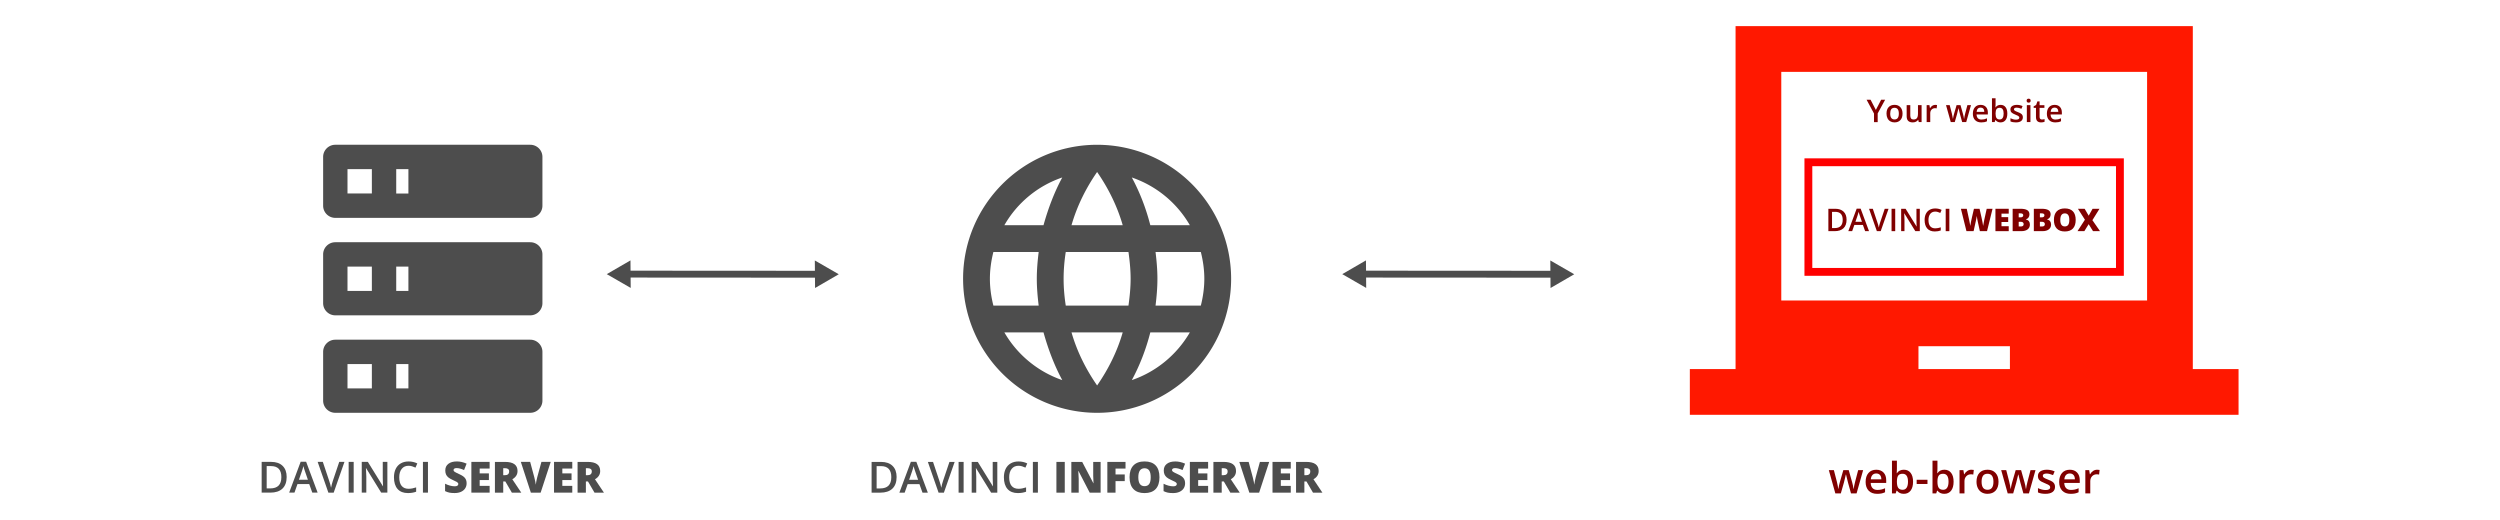<?xml version="1.0" encoding="UTF-8" standalone="no"?>
<svg id="svg2" xmlns:rdf="http://www.w3.org/1999/02/22-rdf-syntax-ns#" xmlns="http://www.w3.org/2000/svg" xmlns:osb="http://www.openswatchbook.org/uri/2009/osb" height="198.81" width="955.83" version="1.1" xmlns:cc="http://creativecommons.org/ns#" viewBox="0 0 955.828 198.81" xmlns:dc="http://purl.org/dc/elements/1.1/">
 <title id="title15513">DAVINCI WEBBOX Infographic</title>
 <defs id="defs4">
  <style id="style4556" type="text/css"><![CDATA[
    .fil0 {fill:#DA2724}
    .fil1 {fill:white}
   ]]></style>
  <style id="style4556-1" type="text/css"><![CDATA[
    .fil0 {fill:#DA2724}
    .fil1 {fill:white}
   ]]></style>
  <style id="style4556-4" type="text/css"><![CDATA[
    .fil0 {fill:#DA2724}
    .fil1 {fill:white}
   ]]></style>
  <style id="style4556-2" type="text/css"><![CDATA[
    .fil0 {fill:#DA2724}
    .fil1 {fill:white}
   ]]></style>
  <style id="style4556-1-3" type="text/css"><![CDATA[
    .fil0 {fill:#DA2724}
    .fil1 {fill:white}
   ]]></style>
  <style id="style4556-4-6" type="text/css"><![CDATA[
    .fil0 {fill:#DA2724}
    .fil1 {fill:white}
   ]]></style>
 </defs>
 <g id="layer1" transform="translate(-1513.7 -271.11)">
  <g font-size="40px" font-family="Sans" fill="#000000">
   <flowRoot id="flowRoot18207" style="word-spacing:0px;letter-spacing:0px" xml:space="preserve" transform="matrix(.88 0 0 .88 423.14 1275.3)" line-height="125%"><flowRegion id="flowRegion18209"><rect id="rect18211" y="-5428.8" width="4412.3" x="-6271" height="678.82"/></flowRegion><flowPara id="flowPara18213"/></flowRoot>
   <flowRoot id="flowRoot18219" style="word-spacing:0px;letter-spacing:0px" xml:space="preserve" transform="matrix(.88 0 0 .88 423.14 1275.3)" line-height="125%"><flowRegion id="flowRegion18221"><rect id="rect18223" y="-5327.8" width="731.35" x="-3345.6" height="436.39"/></flowRegion><flowPara id="flowPara18225"/></flowRoot>
   <flowRoot id="flowRoot3174" style="word-spacing:0px;letter-spacing:0px" xml:space="preserve" transform="matrix(.88 0 0 .88 423.14 1275.3)" line-height="125%"><flowRegion id="flowRegion3176"><rect id="rect3178" y="15.937" width="638.52" x="-42.426" height="478"/></flowRegion><flowPara id="flowPara3180"/></flowRoot>
  </g>
  <g></g>
  <g id="g4161-5-2" transform="matrix(.88 0 0 .88 509.98 -1388.7)"></g>
  <g id="g4174-0-2" transform="matrix(.88 0 0 .88 509.98 -1388.7)"></g>
  <g id="g4200-5-29" transform="matrix(.88 0 0 .88 509.98 -1388.7)"></g>
  <g id="g4213-60-6" transform="matrix(.88 0 0 .88 509.98 -1388.7)"></g>
  <g id="g4239-4-2" transform="matrix(.88 0 0 .88 509.98 -1388.7)"></g>
  <g id="g4252-6-6" transform="matrix(.88 0 0 .88 509.98 -1388.7)"></g>
  <g id="g4265-0-9" transform="matrix(.88 0 0 .88 509.98 -1388.7)"></g>
  <g id="g4161-3-9" transform="matrix(.88 0 0 .88 450.61 -1363.4)"></g>
  <g id="g4174-9-2" transform="matrix(.88 0 0 .88 450.61 -1363.4)"></g>
  <g id="g4200-7-3" transform="matrix(.88 0 0 .88 450.61 -1363.4)"></g>
  <g id="g4213-6-3" transform="matrix(.88 0 0 .88 450.61 -1363.4)"></g>
  <g id="g4239-7-3" transform="matrix(.88 0 0 .88 450.61 -1363.4)"></g>
  <g id="g4252-0-6" transform="matrix(.88 0 0 .88 450.61 -1363.4)"></g>
  <g id="g4265-1-3" transform="matrix(.88 0 0 .88 450.61 -1363.4)"></g>
  <g font-size="40px" font-family="Sans" fill="#000000">
   <flowRoot id="flowRoot18207-9" style="word-spacing:0px;letter-spacing:0px" xml:space="preserve" transform="matrix(.88 0 0 .88 1825.9 2580.1)" line-height="125%"><flowRegion id="flowRegion18209-6"><rect id="rect18211-6" y="-5428.8" width="4412.3" x="-6271" height="678.82"/></flowRegion><flowPara id="flowPara18213-8"/></flowRoot>
   <flowRoot id="flowRoot18219-9" style="word-spacing:0px;letter-spacing:0px" xml:space="preserve" transform="matrix(.88 0 0 .88 1825.9 2580.1)" line-height="125%"><flowRegion id="flowRegion18221-1"><rect id="rect18223-9" y="-5327.8" width="731.35" x="-3345.6" height="436.39"/></flowRegion><flowPara id="flowPara18225-0"/></flowRoot>
   <flowRoot id="flowRoot3174-5" style="word-spacing:0px;letter-spacing:0px" xml:space="preserve" transform="matrix(.88 0 0 .88 1825.9 2580.1)" line-height="125%"><flowRegion id="flowRegion3176-8"><rect id="rect3178-8" y="15.937" width="638.52" x="-42.426" height="478"/></flowRegion><flowPara id="flowPara3180-8"/></flowRoot>
  </g>
  <g></g>
  <g id="g4161-5-2-1" transform="matrix(.88 0 0 .88 1912.8 -83.907)"></g>
  <g id="g4174-0-2-8" transform="matrix(.88 0 0 .88 1912.8 -83.907)"></g>
  <g id="g4200-5-29-5" transform="matrix(.88 0 0 .88 1912.8 -83.907)"></g>
  <g id="g4213-60-6-1" transform="matrix(.88 0 0 .88 1912.8 -83.907)"></g>
  <g id="g4239-4-2-0" transform="matrix(.88 0 0 .88 1912.8 -83.907)"></g>
  <g id="g4252-6-6-5" transform="matrix(.88 0 0 .88 1912.8 -83.907)"></g>
  <g id="g4265-0-9-1" transform="matrix(.88 0 0 .88 1912.8 -83.907)"></g>
  <g id="g4161-3-9-6" transform="matrix(.88 0 0 .88 1853.4 -58.679)"></g>
  <g id="g4174-9-2-1" transform="matrix(.88 0 0 .88 1853.4 -58.679)"></g>
  <g id="g4200-7-3-8" transform="matrix(.88 0 0 .88 1853.4 -58.679)"></g>
  <g id="g4213-6-3-7" transform="matrix(.88 0 0 .88 1853.4 -58.679)"></g>
  <g id="g4239-7-3-4" transform="matrix(.88 0 0 .88 1853.4 -58.679)"></g>
  <g id="g4252-0-6-7" transform="matrix(.88 0 0 .88 1853.4 -58.679)"></g>
  <g id="g4265-1-3-0" transform="matrix(.88 0 0 .88 1853.4 -58.679)"></g>
  <g id="text8151-2-1-8" fill="#800000">
   <path id="path6589" style="" d="m2221.4 459.76-1.15-4.149q-0.209-0.659-0.756-3.064h-0.072q-0.466 2.171-0.74 3.08l-1.182 4.133h-2.091l-2.493-8.894h1.93l1.134 4.383q0.386 1.624 0.547 2.782h0.048q0.08-0.587 0.241-1.343 0.169-0.764 0.289-1.142l1.351-4.68h2.075l1.311 4.68q0.121 0.394 0.298 1.206 0.185 0.812 0.217 1.262h0.064q0.121-0.989 0.563-2.766l1.15-4.383h1.898l-2.509 8.894h-2.123z"/>
   <path id="path6591" style="" d="m2231.4 459.92q-2.075 0-3.249-1.206-1.166-1.214-1.166-3.337 0-2.179 1.086-3.426t2.983-1.246q1.761 0 2.782 1.069 1.021 1.069 1.021 2.943v1.021h-5.927q0.04 1.295 0.7 1.994 0.659 0.692 1.858 0.692 0.788 0 1.464-0.145 0.683-0.153 1.464-0.499v1.536q-0.692 0.33-1.399 0.466-0.708 0.137-1.616 0.137zm-0.346-7.784q-0.901 0-1.447 0.571-0.539 0.571-0.643 1.665h4.037q-0.016-1.102-0.531-1.665-0.515-0.571-1.415-0.571z"/>
   <path id="path6593" style="" d="m2241.6 450.7q1.665 0 2.589 1.206 0.933 1.206 0.933 3.385 0 2.187-0.941 3.41-0.941 1.214-2.614 1.214-1.689 0-2.622-1.214h-0.129l-0.346 1.053h-1.415v-12.513h1.89v2.975q0 0.33-0.032 0.981t-0.048 0.828h0.08q0.901-1.327 2.654-1.327zm-0.49 1.544q-1.142 0-1.649 0.675-0.499 0.667-0.515 2.244v0.129q0 1.624 0.515 2.356 0.515 0.724 1.681 0.724 1.005 0 1.52-0.796 0.523-0.796 0.523-2.3 0-3.032-2.075-3.032z"/>
   <path id="path6595" style="" d="m2246.5 456.15v-1.608h4.133v1.608h-4.133z"/>
   <path id="path6597" style="" d="m2257.1 450.7q1.665 0 2.589 1.206 0.933 1.206 0.933 3.385 0 2.187-0.941 3.41-0.941 1.214-2.614 1.214-1.689 0-2.622-1.214h-0.129l-0.346 1.053h-1.415v-12.513h1.89v2.975q0 0.33-0.032 0.981t-0.048 0.828h0.08q0.901-1.327 2.654-1.327zm-0.49 1.544q-1.142 0-1.649 0.675-0.499 0.667-0.515 2.244v0.129q0 1.624 0.515 2.356 0.515 0.724 1.681 0.724 1.005 0 1.52-0.796 0.523-0.796 0.523-2.3 0-3.032-2.075-3.032z"/>
   <path id="path6599" style="" d="m2267.4 450.7q0.571 0 0.941 0.08l-0.185 1.761q-0.402-0.097-0.836-0.097-1.134 0-1.841 0.74-0.7 0.74-0.7 1.922v4.648h-1.89v-8.894h1.48l0.249 1.568h0.096q0.442-0.796 1.15-1.262 0.716-0.466 1.536-0.466z"/>
   <path id="path6601" style="" d="m2277.8 455.29q0 2.179-1.118 3.402t-3.112 1.222q-1.246 0-2.203-0.563-0.957-0.563-1.472-1.616-0.515-1.053-0.515-2.445 0-2.163 1.11-3.377 1.11-1.214 3.128-1.214 1.93 0 3.056 1.246 1.126 1.238 1.126 3.345zm-6.473 0q0 3.08 2.276 3.08 2.252 0 2.252-3.08 0-3.048-2.268-3.048-1.19 0-1.729 0.788-0.531 0.788-0.531 2.26z"/>
   <path id="path6603" style="" d="m2287.3 459.76-1.15-4.149q-0.209-0.659-0.756-3.064h-0.072q-0.466 2.171-0.74 3.08l-1.182 4.133h-2.091l-2.493-8.894h1.93l1.134 4.383q0.386 1.624 0.547 2.782h0.048q0.08-0.587 0.241-1.343 0.169-0.764 0.289-1.142l1.351-4.68h2.075l1.311 4.68q0.121 0.394 0.298 1.206 0.185 0.812 0.217 1.262h0.064q0.121-0.989 0.563-2.766l1.15-4.383h1.898l-2.509 8.894h-2.123z"/>
   <path id="path6605" style="" d="m2299.4 457.22q0 1.303-0.949 2.002-0.949 0.692-2.718 0.692-1.777 0-2.855-0.539v-1.632q1.568 0.724 2.919 0.724 1.745 0 1.745-1.053 0-0.338-0.193-0.563-0.193-0.225-0.635-0.466-0.442-0.241-1.23-0.547-1.536-0.595-2.083-1.19-0.539-0.595-0.539-1.544 0-1.142 0.917-1.769 0.925-0.635 2.509-0.635 1.568 0 2.967 0.635l-0.611 1.423q-1.439-0.595-2.421-0.595-1.496 0-1.496 0.852 0 0.418 0.386 0.708 0.394 0.289 1.705 0.796 1.102 0.426 1.6 0.78t0.74 0.82q0.241 0.458 0.241 1.102z"/>
   <path id="path6607" style="" d="m2305.4 459.92q-2.075 0-3.249-1.206-1.166-1.214-1.166-3.337 0-2.179 1.086-3.426 1.086-1.246 2.983-1.246 1.761 0 2.782 1.069 1.021 1.069 1.021 2.943v1.021h-5.927q0.04 1.295 0.7 1.994 0.659 0.692 1.858 0.692 0.788 0 1.464-0.145 0.683-0.153 1.464-0.499v1.536q-0.692 0.33-1.399 0.466-0.708 0.137-1.616 0.137zm-0.346-7.784q-0.901 0-1.448 0.571-0.539 0.571-0.643 1.665h4.037q-0.016-1.102-0.531-1.665-0.515-0.571-1.415-0.571z"/>
   <path id="path6609" style="" d="m2315.5 450.7q0.571 0 0.941 0.08l-0.185 1.761q-0.402-0.097-0.836-0.097-1.134 0-1.842 0.74-0.7 0.74-0.7 1.922v4.648h-1.89v-8.894h1.48l0.249 1.568h0.097q0.442-0.796 1.15-1.262 0.716-0.466 1.536-0.466z"/>
  </g>
  <g fill="#4d4d4d">
   <g>
    <g id="text8151-2-1">
     <path id="path6648" style="" d="m1623.3 453.47q0 2.911-1.616 4.455-1.616 1.536-4.656 1.536h-3.289v-11.757h3.635q2.807 0 4.367 1.512 1.56 1.512 1.56 4.254zm-2.026 0.064q0-4.222-3.948-4.222h-1.665v8.532h1.367q4.246 0 4.246-4.31z"/>
     <path id="path6650" style="" d="m1633.1 459.46-1.174-3.265h-4.495l-1.15 3.265h-2.026l4.399-11.805h2.091l4.399 11.805h-2.043zm-1.681-4.921-1.102-3.201q-0.121-0.322-0.338-1.013-0.209-0.692-0.289-1.013-0.217 0.989-0.635 2.163l-1.062 3.064h3.426z"/>
     <path id="path6652" style="" d="m1643.4 447.71h1.994l-4.117 11.757h-2.026l-4.101-11.757h1.978l2.453 7.31q0.193 0.523 0.41 1.351 0.217 0.82 0.281 1.222 0.104-0.611 0.322-1.415 0.217-0.804 0.354-1.19l2.453-7.278z"/>
     <path id="path6654" style="" d="m1647 459.46v-11.757h1.922v11.757h-1.922z"/>
     <path id="path6656" style="" d="m1661.8 459.46h-2.356l-5.782-9.368h-0.064l0.04 0.523q0.113 1.496 0.113 2.734v6.112h-1.745v-11.757h2.332l5.766 9.32h0.048q-0.016-0.185-0.064-1.343-0.048-1.166-0.048-1.817v-6.16h1.761v11.757z"/>
     <path id="path6658" style="" d="m1669.9 449.19q-1.657 0-2.606 1.174t-0.949 3.241q0 2.163 0.909 3.273 0.917 1.11 2.646 1.11 0.748 0 1.448-0.145 0.7-0.153 1.456-0.386v1.649q-1.383 0.523-3.136 0.523-2.581 0-3.965-1.56-1.383-1.568-1.383-4.479 0-1.833 0.667-3.209 0.675-1.375 1.946-2.107 1.271-0.732 2.983-0.732 1.801 0 3.329 0.756l-0.692 1.6q-0.595-0.281-1.262-0.491-0.659-0.217-1.391-0.217z"/>
     <path id="path6660" style="" d="m1675.4 459.46v-11.757h1.922v11.757h-1.922z"/>
     <g fill="#4d4d4d">
      <path id="path6662" d="m1692.1 455.89q0 1.094-0.555 1.946-0.555 0.844-1.6 1.319-1.045 0.466-2.453 0.466-1.174 0-1.97-0.161-0.796-0.169-1.657-0.579v-2.831q0.909 0.466 1.89 0.732 0.981 0.257 1.801 0.257 0.708 0 1.037-0.241 0.33-0.249 0.33-0.635 0-0.241-0.137-0.418-0.129-0.185-0.426-0.37-0.289-0.185-1.56-0.756-1.15-0.523-1.729-1.013-0.571-0.491-0.852-1.126-0.273-0.635-0.273-1.504 0-1.624 1.182-2.533t3.249-0.909q1.825 0 3.723 0.844l-0.973 2.453q-1.649-0.756-2.847-0.756-0.619 0-0.901 0.217-0.281 0.217-0.281 0.539 0 0.346 0.354 0.619 0.362 0.273 1.946 0.997 1.52 0.684 2.107 1.472 0.595 0.78 0.595 1.97z"/>
      <path id="path6664" d="m1700.9 459.46h-6.98v-11.757h6.98v2.549h-3.804v1.85h3.522v2.549h-3.522v2.22h3.804v2.589z"/>
      <path id="path6666" d="m1706.1 455.19v4.278h-3.176v-11.757h3.852q4.793 0 4.793 3.474 0 2.043-1.994 3.16l3.426 5.122h-3.603l-2.493-4.278h-0.804zm0-2.388h0.595q1.665 0 1.665-1.472 0-1.214-1.632-1.214h-0.627v2.686z"/>
      <path id="path6668" d="m1720.7 447.71h3.554l-3.852 11.757h-3.739l-3.836-11.757h3.571l1.6 5.959q0.499 1.986 0.547 2.766 0.056-0.563 0.225-1.407 0.169-0.844 0.297-1.327l1.632-5.991z"/>
      <path id="path6670" d="m1732.5 459.46h-6.98v-11.757h6.98v2.549h-3.804v1.85h3.522v2.549h-3.522v2.22h3.804v2.589z"/>
      <path id="path6672" d="m1737.7 455.19v4.278h-3.176v-11.757h3.852q4.793 0 4.793 3.474 0 2.043-1.994 3.16l3.426 5.122h-3.603l-2.493-4.278h-0.804zm0-2.388h0.595q1.665 0 1.665-1.472 0-1.214-1.632-1.214h-0.627v2.686z"/>
     </g>
    </g>
    <path id="path6181" d="m1641.9 326.46h74.528a4.658 4.658 0 0 1 4.658 4.658v18.632a4.658 4.658 0 0 1 -4.658 4.658h-74.528a4.658 4.658 0 0 1 -4.658 -4.658v-18.632a4.658 4.658 0 0 1 4.658 -4.658m0 37.264h74.528a4.658 4.658 0 0 1 4.658 4.658v18.632a4.658 4.658 0 0 1 -4.658 4.658h-74.528a4.658 4.658 0 0 1 -4.658 -4.658v-18.632a4.658 4.658 0 0 1 4.658 -4.658m0 37.264h74.528a4.658 4.658 0 0 1 4.658 4.658v18.632a4.658 4.658 0 0 1 -4.658 4.658h-74.528a4.658 4.658 0 0 1 -4.658 -4.658v-18.632a4.658 4.658 0 0 1 4.658 -4.658m23.29-55.896h4.658v-9.316h-4.658v9.316m0 37.264h4.658v-9.316h-4.658v9.316m0 37.264h4.658v-9.316h-4.658v9.316m-18.632-83.845v9.316h9.316v-9.316h-9.316m0 37.264v9.316h9.316v-9.316h-9.316m0 37.264v9.316h9.316v-9.316h-9.316z"/>
    <g id="text8151-2-1-9">
     <path id="path6612" style="" d="m1856.5 453.48q0 2.911-1.616 4.455-1.616 1.536-4.656 1.536h-3.289v-11.757h3.635q2.807 0 4.367 1.512t1.56 4.254zm-2.026 0.064q0-4.222-3.948-4.222h-1.665v8.532h1.367q4.246 0 4.246-4.31z"/>
     <path id="path6614" style="" d="m1866.4 459.47-1.174-3.265h-4.495l-1.15 3.265h-2.026l4.399-11.805h2.091l4.399 11.805h-2.043zm-1.681-4.921-1.102-3.201q-0.121-0.322-0.338-1.013-0.209-0.692-0.289-1.013-0.217 0.989-0.635 2.163l-1.062 3.064h3.426z"/>
     <path id="path6616" style="" d="m1876.7 447.72h1.994l-4.117 11.757h-2.026l-4.101-11.757h1.978l2.453 7.31q0.193 0.523 0.41 1.351 0.217 0.82 0.281 1.222 0.105-0.611 0.322-1.415 0.217-0.804 0.354-1.19l2.453-7.278z"/>
     <path id="path6618" style="" d="m1880.2 459.47v-11.757h1.922v11.757h-1.922z"/>
     <path id="path6620" style="" d="m1895 459.47h-2.356l-5.782-9.368h-0.064l0.04 0.523q0.113 1.496 0.113 2.734v6.112h-1.745v-11.757h2.332l5.766 9.32h0.048q-0.016-0.185-0.064-1.343-0.048-1.166-0.048-1.817v-6.16h1.761v11.757z"/>
     <path id="path6622" style="" d="m1903.1 449.19q-1.657 0-2.606 1.174t-0.949 3.241q0 2.163 0.909 3.273 0.917 1.11 2.646 1.11 0.748 0 1.447-0.145 0.7-0.153 1.456-0.386v1.649q-1.383 0.523-3.136 0.523-2.581 0-3.965-1.56-1.383-1.568-1.383-4.479 0-1.833 0.667-3.209 0.675-1.375 1.946-2.107 1.271-0.732 2.983-0.732 1.801 0 3.329 0.756l-0.692 1.6q-0.595-0.281-1.262-0.491-0.659-0.217-1.391-0.217z"/>
     <path id="path6624" style="" d="m1908.6 459.47v-11.757h1.922v11.757h-1.922z"/>
     <g fill="#4d4d4d">
      <path id="path6627" d="m1917.6 459.47v-11.757h3.192v11.757h-3.192z"/>
      <path id="path6629" d="m1934.5 459.47h-4.166l-4.294-8.283h-0.072q0.153 1.954 0.153 2.983v5.299h-2.814v-11.757h4.149l4.278 8.17h0.048q-0.113-1.777-0.113-2.855v-5.316h2.831v11.757z"/>
      <path id="path6631" d="m1940.2 459.47h-3.128v-11.757h6.948v2.549h-3.82v2.244h3.522v2.549h-3.522v4.415z"/>
      <path id="path6633" d="m1957 453.58q0 2.967-1.456 4.511-1.456 1.544-4.262 1.544-2.766 0-4.246-1.552-1.472-1.552-1.472-4.519 0-2.935 1.464-4.479 1.472-1.552 4.27-1.552 2.807 0 4.254 1.536 1.448 1.536 1.448 4.511zm-8.09 0q0 3.41 2.372 3.41 1.206 0 1.785-0.828 0.587-0.828 0.587-2.581 0-1.761-0.595-2.597-0.587-0.844-1.761-0.844-2.388 0-2.388 3.442z"/>
      <path id="path6635" d="m1966.8 455.9q0 1.094-0.555 1.946-0.555 0.844-1.6 1.319-1.045 0.466-2.453 0.466-1.174 0-1.97-0.161-0.796-0.169-1.657-0.579v-2.831q0.909 0.466 1.89 0.732 0.981 0.257 1.801 0.257 0.708 0 1.037-0.241 0.33-0.249 0.33-0.635 0-0.241-0.137-0.418-0.129-0.185-0.426-0.37-0.289-0.185-1.56-0.756-1.15-0.523-1.729-1.013-0.571-0.491-0.852-1.126-0.273-0.635-0.273-1.504 0-1.624 1.182-2.533t3.249-0.909q1.825 0 3.723 0.844l-0.973 2.453q-1.649-0.756-2.847-0.756-0.619 0-0.901 0.217-0.281 0.217-0.281 0.539 0 0.346 0.354 0.619 0.362 0.273 1.946 0.997 1.52 0.684 2.107 1.472 0.595 0.78 0.595 1.97z"/>
      <path id="path6637" d="m1975.6 459.47h-6.98v-11.757h6.98v2.549h-3.804v1.85h3.522v2.549h-3.522v2.22h3.804v2.589z"/>
      <path id="path6639" d="m1980.8 455.19v4.278h-3.176v-11.757h3.852q4.793 0 4.793 3.474 0 2.043-1.994 3.16l3.426 5.122h-3.603l-2.493-4.278h-0.804zm0-2.388h0.595q1.665 0 1.665-1.472 0-1.214-1.632-1.214h-0.627v2.686z"/>
      <path id="path6641" d="m1995.4 447.72h3.554l-3.852 11.757h-3.739l-3.836-11.757h3.571l1.6 5.959q0.498 1.986 0.547 2.766 0.056-0.563 0.225-1.407 0.169-0.844 0.297-1.327l1.632-5.991z"/>
      <path id="path6643" d="m2007.2 459.47h-6.98v-11.757h6.98v2.549h-3.804v1.85h3.522v2.549h-3.522v2.22h3.804v2.589z"/>
      <path id="path6645" d="m2012.4 455.19v4.278h-3.176v-11.757h3.852q4.793 0 4.793 3.474 0 2.043-1.994 3.16l3.426 5.122h-3.603l-2.493-4.278h-0.804zm0-2.388h0.595q1.665 0 1.665-1.472 0-1.214-1.632-1.214h-0.627v2.686z"/>
     </g>
    </g>
   </g>
   <g id="g15489-2" transform="matrix(0 .329 .329 0 1717.9 -287.19)">
    <g id="g6644" fill="#4d4d4d">
     <g id="g6651" fill="#4d4d4d">
      <g id="g6657" fill-rule="evenodd" fill="#4d4d4d" transform="matrix(1 0 .009 1 -1.92 0)">
       <path id="path4858-6-5-3-3-2-2" style="color-rendering:auto;text-decoration-color:#000000;color:#000000;isolation:auto;mix-blend-mode:normal;shape-rendering:auto;solid-color:#000000;block-progression:tb;text-decoration-line:none;text-decoration-style:solid;image-rendering:auto;white-space:normal;text-indent:0;text-transform:none" d="m2012.5 102.89-1.945 232.67 8 0.066 1.945-232.67-8-0.068z" transform="translate(-0 -0)"/>
       <path id="path15493-7" d="m2014.4 354.05-15.768-27.813 31.999 0.268-16.231 27.545z"/>
       <path id="path15495-3" d="m2016.7 84.46 15.768 27.813-31.999-0.268 16.231-27.545z"/>
      </g>
     </g>
    </g>
   </g>
   <path id="path6552" d="m1955.5 387.95c0.41-3.382 0.717-6.763 0.717-10.248 0-3.484-0.307-6.866-0.717-10.248h17.319c0.82 3.279 1.332 6.712 1.332 10.248 0 3.535-0.512 6.968-1.332 10.248m-26.388 28.489c3.074-5.688 5.431-11.836 7.071-18.241h15.115c-4.919 8.454-12.758 15.013-22.186 18.241m-1.281-28.489h-23.98c-0.512-3.382-0.82-6.763-0.82-10.248 0-3.484 0.307-6.917 0.82-10.248h23.98c0.461 3.33 0.82 6.763 0.82 10.248 0 3.484-0.359 6.866-0.82 10.248m-11.99 30.538c-4.253-6.149-7.686-12.963-9.787-20.29h19.573c-2.101 7.327-5.534 14.142-9.787 20.29m-20.495-61.281h-14.962c4.868-8.506 12.758-15.064 22.135-18.241-3.075 5.688-5.38 11.836-7.173 18.241m-14.962 40.991h14.962c1.793 6.405 4.099 12.553 7.173 18.241-9.377-3.228-17.267-9.787-22.135-18.241m-4.202-10.248c-0.82-3.279-1.332-6.712-1.332-10.248 0-3.535 0.512-6.968 1.332-10.248h17.319c-0.41 3.382-0.717 6.763-0.717 10.248 0 3.484 0.307 6.866 0.717 10.248m22.34-51.085c4.253 6.149 7.686 13.015 9.787 20.342h-19.573c2.101-7.327 5.534-14.193 9.787-20.342m35.457 20.342h-15.115c-1.64-6.405-3.997-12.553-7.071-18.241 9.428 3.228 17.267 9.735 22.186 18.241m-35.457-30.743c-28.335 0-51.238 23.057-51.238 51.239a51.239 51.239 0 0 0 51.238 51.239 51.239 51.239 0 0 0 51.239 -51.239 51.239 51.239 0 0 0 -51.239 -51.239z"/>
  </g>
  <g>
   <path id="path4343-9" fill="#ff1800" d="m2334.6 386h-139.86v-87.411h139.86m-52.446 113.63h-34.964v-8.741h34.964m69.928 8.741v-131.12h-174.82v131.12h-17.482v17.482h209.79v-17.482h-17.482z"/>
   <g id="text8151-2-1-8-0" fill="#800000">
    <path id="path6538" style="" d="m2230.9 313.14 2.025-3.904h1.522l-2.85 5.239v3.319h-1.405v-3.272l-2.839-5.285h1.522l2.025 3.904z"/>
    <path id="path6540" style="" d="m2241.1 314.54q0 1.586-0.814 2.476-0.814 0.89-2.265 0.89-0.907 0-1.604-0.41t-1.071-1.177q-0.375-0.767-0.375-1.779 0-1.575 0.808-2.458 0.808-0.884 2.277-0.884 1.405 0 2.224 0.907 0.819 0.901 0.819 2.435zm-4.712 0q0 2.242 1.657 2.242 1.639 0 1.639-2.242 0-2.218-1.651-2.218-0.866 0-1.258 0.574-0.386 0.574-0.386 1.645z"/>
    <path id="path6542" style="" d="m2247.3 317.79-0.193-0.849h-0.07q-0.287 0.451-0.819 0.708-0.527 0.258-1.206 0.258-1.177 0-1.756-0.585-0.58-0.585-0.58-1.774v-4.232h1.387v3.992q0 0.743 0.304 1.118 0.304 0.369 0.954 0.369 0.866 0 1.27-0.515 0.41-0.521 0.41-1.738v-3.225h1.381v6.474h-1.083z"/>
    <path id="path6544" style="" d="m2253.6 311.2q0.416 0 0.685 0.059l-0.135 1.282q-0.293-0.07-0.609-0.07-0.825 0-1.34 0.538-0.509 0.538-0.509 1.399v3.383h-1.375v-6.474h1.077l0.181 1.141h0.07q0.322-0.579 0.837-0.919 0.521-0.339 1.118-0.339z"/>
    <path id="path6546" style="" d="m2263.9 317.79-0.837-3.02q-0.152-0.48-0.55-2.23h-0.053q-0.34 1.58-0.538 2.242l-0.86 3.009h-1.522l-1.815-6.474h1.405l0.825 3.19q0.281 1.182 0.398 2.025h0.035q0.059-0.427 0.176-0.977 0.123-0.556 0.211-0.831l0.983-3.407h1.51l0.954 3.407q0.088 0.287 0.217 0.878 0.135 0.591 0.158 0.919h0.047q0.088-0.72 0.41-2.014l0.837-3.19h1.381l-1.826 6.474h-1.545z"/>
    <path id="path6548" style="" d="m2271.2 317.91q-1.51 0-2.365-0.878-0.849-0.884-0.849-2.429 0-1.586 0.79-2.493 0.79-0.907 2.171-0.907 1.282 0 2.025 0.778 0.743 0.778 0.743 2.142v0.743h-4.314q0.029 0.942 0.509 1.452 0.48 0.503 1.352 0.503 0.574 0 1.065-0.105 0.498-0.111 1.065-0.363v1.118q-0.503 0.24-1.018 0.339-0.515 0.1-1.177 0.1zm-0.252-5.666q-0.656 0-1.054 0.416-0.392 0.416-0.468 1.212h2.938q-0.012-0.802-0.386-1.212-0.375-0.416-1.03-0.416z"/>
    <path id="path6550" style="" d="m2278.6 311.2q1.212 0 1.885 0.878 0.679 0.878 0.679 2.464 0 1.592-0.685 2.482-0.685 0.884-1.902 0.884-1.229 0-1.908-0.884h-0.094l-0.252 0.767h-1.03v-9.107h1.375v2.166q0 0.24-0.023 0.714t-0.035 0.603h0.058q0.656-0.966 1.932-0.966zm-0.357 1.124q-0.831 0-1.2 0.492-0.363 0.486-0.375 1.633v0.094q0 1.182 0.375 1.715 0.375 0.527 1.223 0.527 0.732 0 1.106-0.579 0.381-0.579 0.381-1.674 0-2.207-1.51-2.207z"/>
    <path id="path6553" style="" d="m2287.1 315.95q0 0.948-0.691 1.457-0.691 0.503-1.978 0.503-1.294 0-2.078-0.392v-1.188q1.141 0.527 2.125 0.527 1.27 0 1.27-0.767 0-0.246-0.141-0.41-0.14-0.164-0.462-0.339-0.322-0.176-0.895-0.398-1.118-0.433-1.516-0.866-0.392-0.433-0.392-1.124 0-0.831 0.667-1.288 0.673-0.462 1.826-0.462 1.141 0 2.16 0.462l-0.445 1.036q-1.048-0.433-1.762-0.433-1.089 0-1.089 0.62 0 0.304 0.281 0.515 0.287 0.211 1.241 0.579 0.802 0.31 1.165 0.568t0.538 0.597q0.176 0.334 0.176 0.802z"/>
    <path id="path6555" style="" d="m2290 317.79h-1.375v-6.474h1.375v6.474zm-1.458-8.189q0-0.369 0.199-0.568 0.205-0.199 0.58-0.199 0.363 0 0.562 0.199 0.205 0.199 0.205 0.568 0 0.351-0.205 0.556-0.199 0.199-0.562 0.199-0.375 0-0.58-0.199-0.199-0.205-0.199-0.556z"/>
    <path id="path6557" style="" d="m2294.4 316.8q0.503 0 1.007-0.158v1.036q-0.228 0.1-0.591 0.164-0.357 0.07-0.743 0.07-1.955 0-1.955-2.06v-3.489h-0.884v-0.609l0.948-0.503 0.468-1.37h0.849v1.44h1.844v1.042h-1.844v3.465q0 0.498 0.246 0.738 0.252 0.234 0.656 0.234z"/>
    <path id="path6559" style="" d="m2299.5 317.91q-1.51 0-2.365-0.878-0.849-0.884-0.849-2.429 0-1.586 0.79-2.493 0.79-0.907 2.171-0.907 1.282 0 2.025 0.778 0.743 0.778 0.743 2.142v0.743h-4.314q0.029 0.942 0.509 1.452 0.48 0.503 1.352 0.503 0.574 0 1.065-0.105 0.497-0.111 1.065-0.363v1.118q-0.503 0.24-1.018 0.339t-1.177 0.1zm-0.252-5.666q-0.655 0-1.054 0.416-0.392 0.416-0.468 1.212h2.938q-0.012-0.802-0.386-1.212-0.375-0.416-1.03-0.416z"/>
   </g>
   <g id="text8151-2-1-81" fill="#800000">
    <path id="path6562" style="" d="m2219.7 355.13q0 2.119-1.176 3.243-1.177 1.118-3.389 1.118h-2.394v-8.557h2.646q2.043 0 3.178 1.1t1.135 3.096zm-1.475 0.047q0-3.073-2.874-3.073h-1.212v6.21h0.995q3.09 0 3.09-3.137z"/>
    <path id="path6564" style="" d="m2226.8 359.49-0.855-2.376h-3.272l-0.837 2.376h-1.475l3.202-8.592h1.522l3.202 8.592h-1.487zm-1.223-3.582-0.802-2.33q-0.088-0.234-0.246-0.738-0.152-0.503-0.211-0.738-0.158 0.72-0.462 1.575l-0.773 2.23h2.493z"/>
    <path id="path6566" style="" d="m2234.3 350.93h1.452l-2.997 8.557h-1.475l-2.985-8.557h1.44l1.785 5.321q0.141 0.38 0.299 0.983 0.158 0.597 0.205 0.89 0.076-0.445 0.234-1.03 0.158-0.585 0.258-0.866l1.785-5.297z"/>
    <path id="path6568" style="" d="m2236.9 359.49v-8.557h1.399v8.557h-1.399z"/>
    <path id="path6570" style="" d="m2247.7 359.49h-1.715l-4.208-6.819h-0.047l0.029 0.38q0.082 1.089 0.082 1.99v4.448h-1.27v-8.557h1.698l4.197 6.784h0.035q-0.012-0.135-0.047-0.977-0.035-0.849-0.035-1.323v-4.484h1.282v8.557z"/>
    <path id="path6572" style="" d="m2253.6 352.01q-1.206 0-1.896 0.855-0.691 0.855-0.691 2.359 0 1.575 0.661 2.382 0.667 0.808 1.926 0.808 0.544 0 1.054-0.105 0.509-0.111 1.059-0.281v1.2q-1.007 0.38-2.283 0.38-1.879 0-2.886-1.135-1.007-1.141-1.007-3.26 0-1.335 0.486-2.335 0.492-1.001 1.417-1.534 0.925-0.533 2.171-0.533 1.311 0 2.423 0.55l-0.503 1.165q-0.433-0.205-0.919-0.357-0.48-0.158-1.013-0.158z"/>
    <path id="path6574" style="" d="m2257.6 359.49v-8.557h1.399v8.557h-1.399z"/>
    <g fill="#800000">
     <path id="path6576" d="m2273.4 359.49h-2.733l-0.819-3.728q-0.059-0.234-0.187-0.931-0.123-0.697-0.181-1.165-0.047 0.38-0.152 0.948-0.105 0.562-0.211 1.036-0.099 0.474-0.849 3.84h-2.733l-2.119-8.557h2.23l0.931 4.29q0.316 1.422 0.433 2.265 0.076-0.597 0.269-1.621 0.199-1.024 0.369-1.697l0.755-3.237h2.142l0.732 3.237q0.187 0.778 0.38 1.797 0.193 1.018 0.258 1.522 0.076-0.65 0.416-2.253l0.948-4.302h2.23l-2.107 8.557z"/>
     <path id="path6578" d="m2281.7 359.49h-5.081v-8.557h5.081v1.855h-2.768v1.346h2.564v1.855h-2.564v1.615h2.768v1.885z"/>
     <path id="path6580" d="m2283.2 350.93h2.985q1.744 0 2.587 0.521 0.849 0.515 0.849 1.61 0 0.72-0.369 1.229-0.369 0.509-0.972 0.656v0.059q0.796 0.211 1.153 0.702 0.357 0.492 0.357 1.276 0 1.165-0.878 1.838-0.872 0.667-2.382 0.667h-3.33v-8.557zm2.312 3.284h0.697q0.497 0 0.767-0.205 0.275-0.205 0.275-0.609 0-0.72-1.089-0.72h-0.65v1.534zm0 1.692v1.797h0.814q1.083 0 1.083-0.913 0-0.427-0.293-0.656-0.287-0.228-0.837-0.228h-0.767z"/>
     <path id="path6582" d="m2291.3 350.93h2.985q1.744 0 2.587 0.521 0.849 0.515 0.849 1.61 0 0.72-0.369 1.229-0.369 0.509-0.972 0.656v0.059q0.796 0.211 1.153 0.702 0.357 0.492 0.357 1.276 0 1.165-0.878 1.838-0.872 0.667-2.382 0.667h-3.33v-8.557zm2.312 3.284h0.697q0.498 0 0.767-0.205 0.275-0.205 0.275-0.609 0-0.72-1.089-0.72h-0.65v1.534zm0 1.692v1.797h0.814q1.083 0 1.083-0.913 0-0.427-0.293-0.656-0.287-0.228-0.837-0.228h-0.767z"/>
     <path id="path6584" d="m2307.3 355.2q0 2.16-1.059 3.284t-3.102 1.124q-2.014 0-3.09-1.13-1.071-1.13-1.071-3.289 0-2.136 1.065-3.26 1.071-1.13 3.108-1.13 2.043 0 3.096 1.118 1.054 1.118 1.054 3.284zm-5.888 0q0 2.482 1.727 2.482 0.878 0 1.299-0.603 0.427-0.603 0.427-1.879 0-1.282-0.433-1.891-0.427-0.615-1.282-0.615-1.738 0-1.738 2.505z"/>
     <path id="path6586" d="m2316.6 359.49h-2.675l-1.668-2.675-1.651 2.675h-2.616l2.839-4.378-2.669-4.179h2.564l1.545 2.646 1.487-2.646h2.64l-2.71 4.361 2.915 4.197z"/>
    </g>
   </g>
  </g>
  <rect id="rect6888" height="41.909" width="119.11" stroke="#f00" y="333.15" x="2205.1" stroke-width="3" fill="none"/>
  <g id="g15489-2-8" fill="#4d4d4d" transform="matrix(0 .329 .329 0 1999.1 -287.19)">
   <g id="g6644-2" fill="#4d4d4d">
    <g id="g6651-8" fill="#4d4d4d">
     <g id="g6657-6" fill-rule="evenodd" fill="#4d4d4d" transform="matrix(1 0 .009 1 -1.92 0)">
      <path id="path4858-6-5-3-3-2-2-4" style="color-rendering:auto;text-decoration-color:#000000;color:#000000;isolation:auto;mix-blend-mode:normal;shape-rendering:auto;solid-color:#000000;block-progression:tb;text-decoration-line:none;text-decoration-style:solid;image-rendering:auto;white-space:normal;text-indent:0;text-transform:none" d="m2012.5 102.89-1.945 232.67 8 0.066 1.945-232.67-8-0.068z" transform="translate(-0 -0)"/>
      <path id="path15493-7-3" d="m2014.4 354.05-15.768-27.813 31.999 0.268-16.231 27.545z"/>
      <path id="path15495-3-3" d="m2016.7 84.46 15.768 27.813-31.999-0.268 16.231-27.545z"/>
     </g>
    </g>
   </g>
  </g>
 </g>
</svg>
